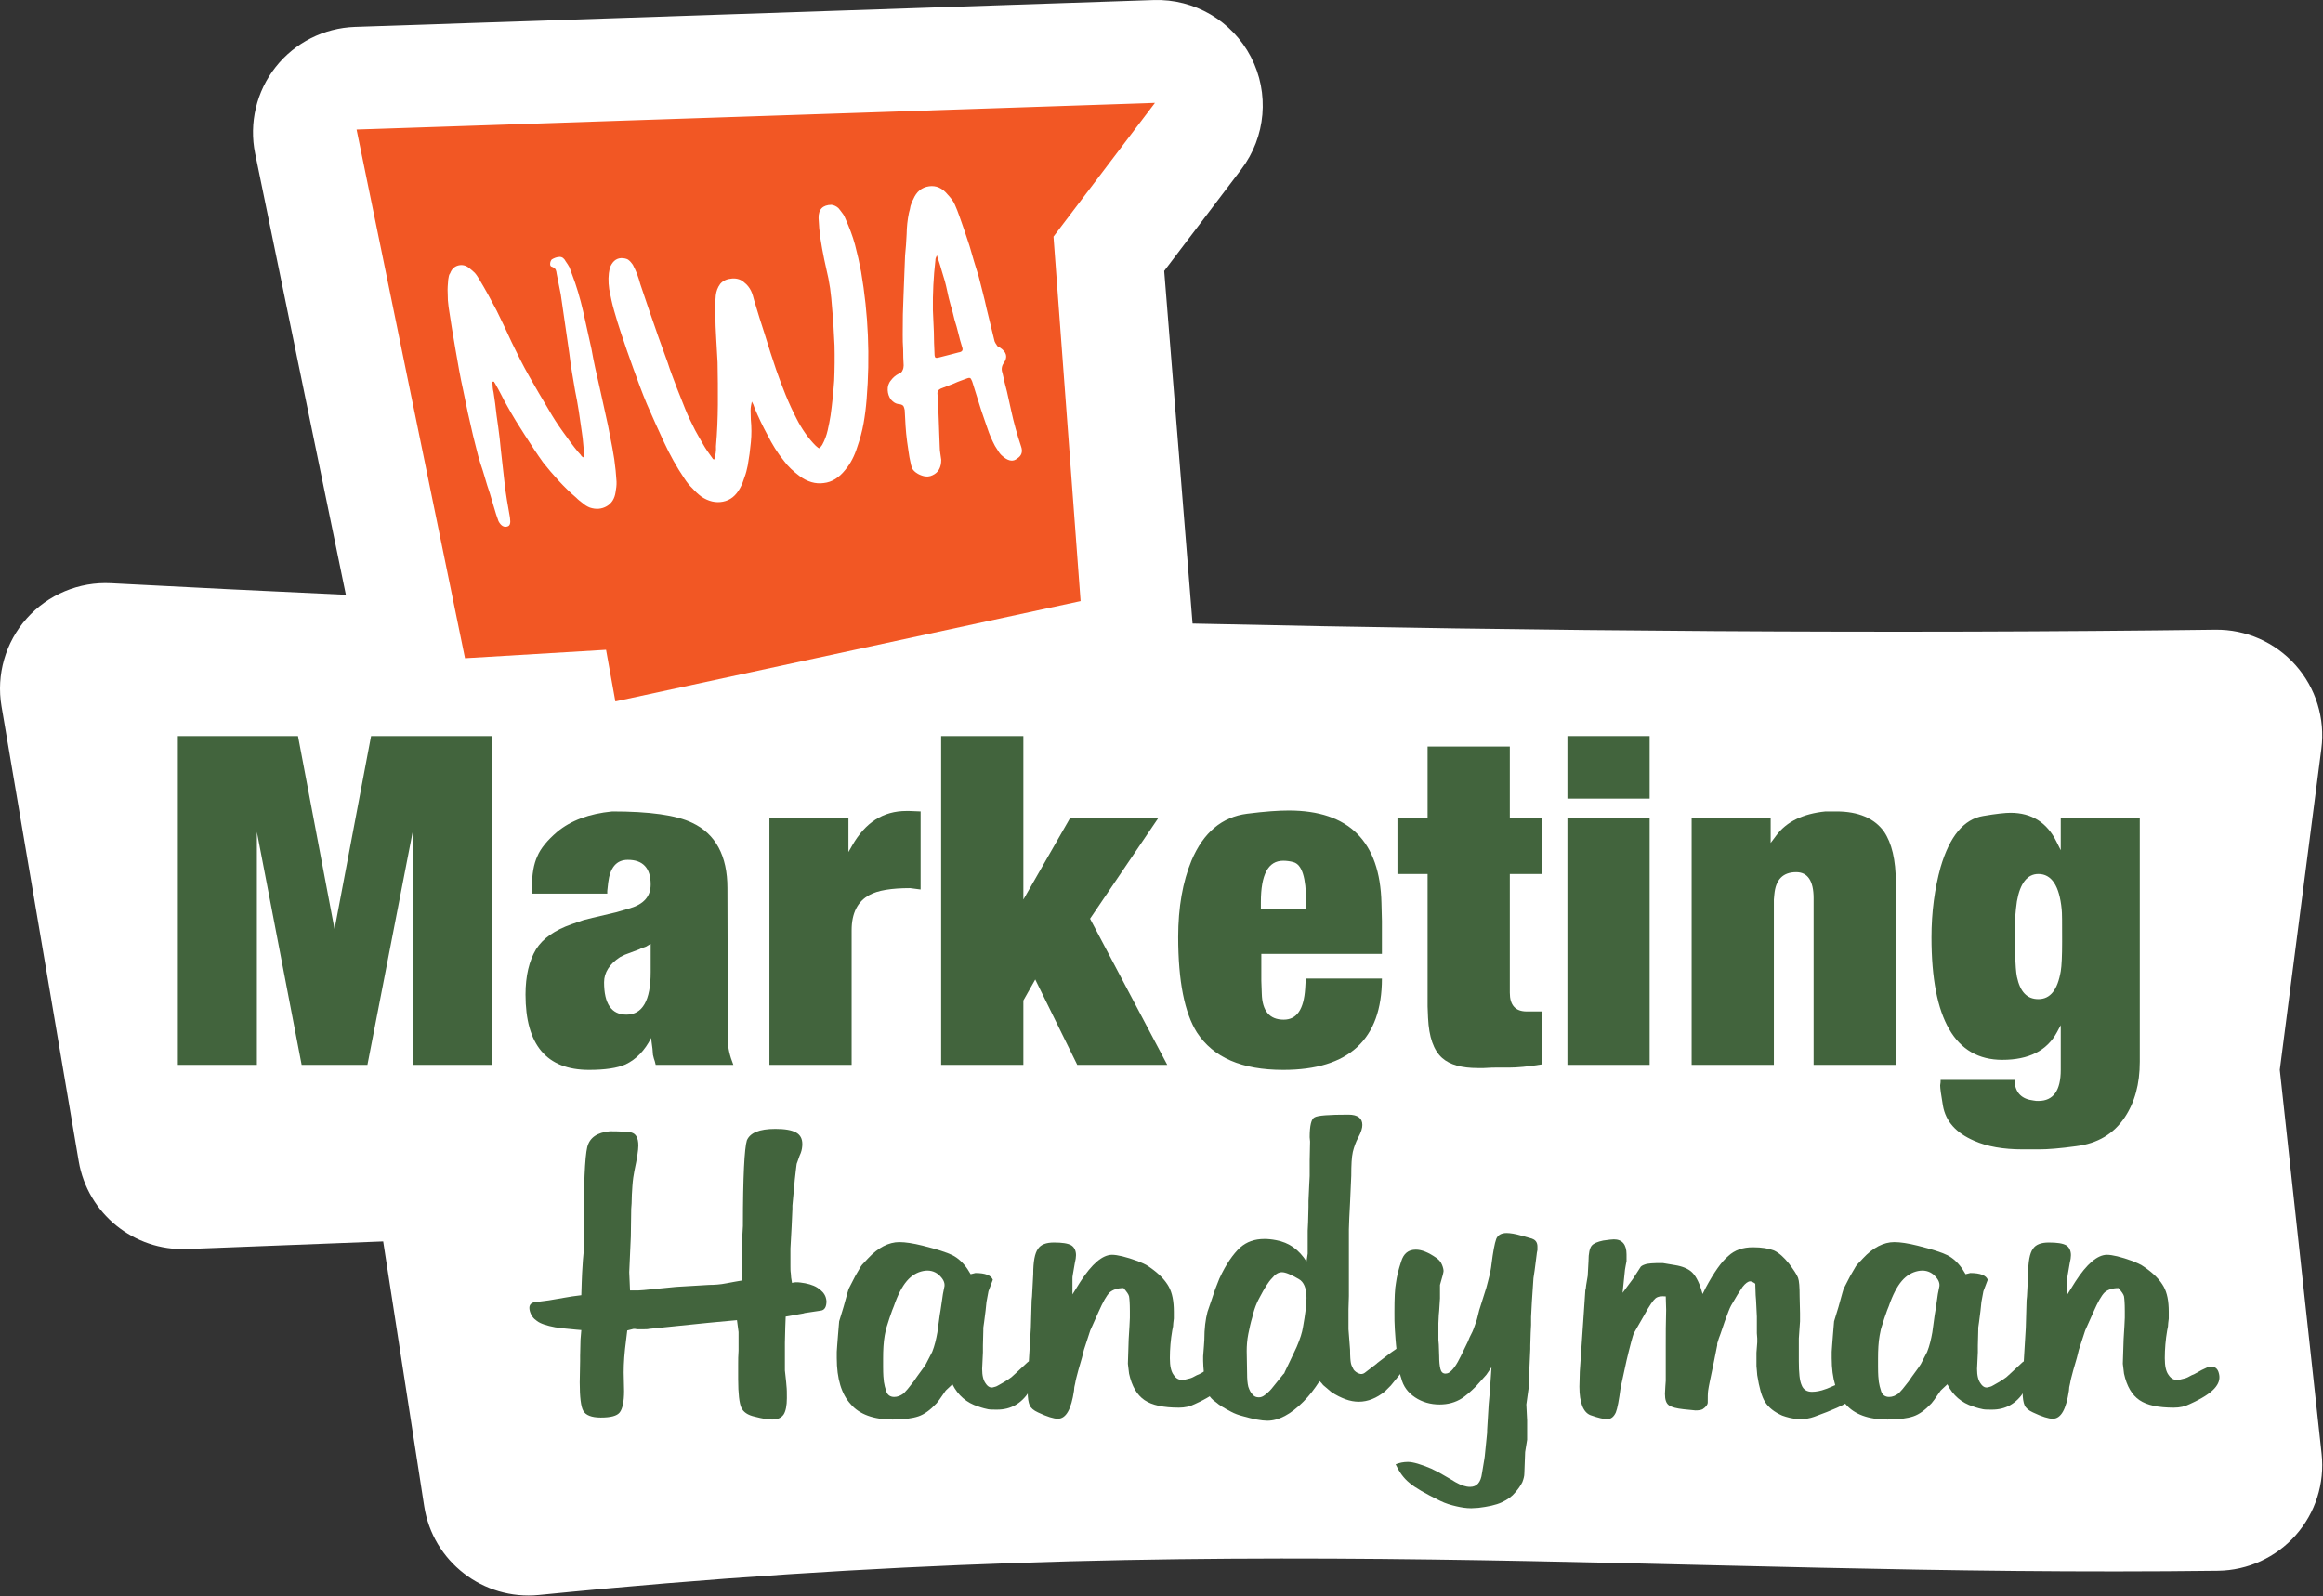 <svg xmlns="http://www.w3.org/2000/svg" xmlns:xlink="http://www.w3.org/1999/xlink" xmlns:serif="http://www.serif.com/" width="100%" height="100%" viewBox="0 0 614 422" xml:space="preserve" style="fill-rule:evenodd;clip-rule:evenodd;stroke-linejoin:round;stroke-miterlimit:2;"><rect x="0" y="0" width="614" height="422" fill="#333333" stroke="none"/> <g transform="matrix(1,0,0,1,-143.101,-237.366)"> <g transform="matrix(1,0,0,1,11.492,23.56)"> <g transform="matrix(1,0,0,1,-11.492,-23.56)"> <g> <path d="M234.518,394.613L210.541,277.979C208.886,269.927 210.866,261.555 215.952,255.098C221.039,248.64 228.715,244.755 236.931,244.479L448.031,237.382C458.788,237.02 468.794,242.879 473.743,252.437C478.692,261.996 477.701,273.548 471.196,282.124C471.196,282.124 450.814,308.997 450.814,308.997L458.309,402.219C551.255,404.287 643.489,404.947 728.64,403.847C736.726,403.743 744.459,407.152 749.836,413.191C755.213,419.23 757.706,427.305 756.668,435.325L745.681,520.207L756.735,621.716C757.586,629.534 755.099,637.347 749.885,643.234C744.671,649.121 737.215,652.534 729.351,652.633C583.581,654.469 468.793,640.721 285.56,659.032C270.811,660.506 257.484,650.19 255.216,635.542L244.379,565.571L192.498,567.585C178.492,568.129 166.256,558.195 163.911,544.376L143.495,424.084C142.077,415.73 144.532,407.185 150.168,400.858C155.804,394.532 164.01,391.109 172.472,391.556C192.863,392.633 213.573,393.654 234.518,394.613Z" style="fill:white;"></path> </g> </g> <g transform="matrix(1.4,0,0,1.4,-192.475,43.217)"> <g transform="matrix(0.489,0,0,0.489,107.695,80.507)"> <g transform="matrix(176.36,0,0,176.36,314.769,495.768)"> <path d="M0.04,-0L0.04,-0.72L0.303,-0.72L0.383,-0.297L0.463,-0.72L0.727,-0.72L0.727,-0L0.554,-0L0.554,-0.51L0.455,-0L0.311,-0L0.213,-0.51L0.213,-0L0.04,-0Z" style="fill:rgb(66,100,61);fill-rule:nonzero;"></path> </g> <g transform="matrix(176.36,0,0,176.36,453.579,495.768)"> <path d="M0.193,-0.375L0.028,-0.375L0.028,-0.388C0.028,-0.417 0.032,-0.44 0.04,-0.457C0.047,-0.474 0.062,-0.492 0.083,-0.51C0.113,-0.535 0.153,-0.55 0.204,-0.555C0.285,-0.555 0.344,-0.547 0.379,-0.53C0.43,-0.506 0.456,-0.458 0.456,-0.387L0.457,-0.053C0.457,-0.038 0.461,-0.02 0.469,-0L0.299,-0L0.297,-0.008L0.295,-0.014L0.293,-0.022L0.292,-0.035L0.29,-0.05L0.289,-0.059C0.275,-0.031 0.256,-0.012 0.233,-0.001C0.215,0.007 0.188,0.011 0.153,0.011C0.06,0.011 0.014,-0.044 0.014,-0.154C0.014,-0.195 0.022,-0.228 0.037,-0.253C0.052,-0.277 0.078,-0.295 0.115,-0.308L0.141,-0.317L0.161,-0.322L0.212,-0.334L0.243,-0.343C0.273,-0.352 0.288,-0.369 0.288,-0.395C0.288,-0.431 0.271,-0.449 0.238,-0.449C0.213,-0.449 0.199,-0.432 0.195,-0.399L0.193,-0.381L0.193,-0.375ZM0.288,-0.265L0.278,-0.259L0.267,-0.255L0.263,-0.253L0.231,-0.241L0.221,-0.236C0.198,-0.221 0.186,-0.202 0.186,-0.181C0.186,-0.134 0.202,-0.11 0.235,-0.11C0.27,-0.11 0.288,-0.141 0.288,-0.203L0.288,-0.265Z" style="fill:rgb(66,100,61);fill-rule:nonzero;"></path> </g> <g transform="matrix(176.36,0,0,176.36,543.866,495.768)"> <path d="M0.036,-0L0.036,-0.54L0.209,-0.54L0.209,-0.466L0.217,-0.48C0.246,-0.531 0.285,-0.556 0.336,-0.556L0.342,-0.556L0.367,-0.555L0.367,-0.384L0.344,-0.387C0.303,-0.387 0.273,-0.382 0.255,-0.372C0.229,-0.358 0.216,-0.332 0.216,-0.295L0.216,-0L0.036,-0Z" style="fill:rgb(66,100,61);fill-rule:nonzero;"></path> </g> <g transform="matrix(176.36,0,0,176.36,610.169,495.768)"> <path d="M0.036,-0L0.036,-0.72L0.216,-0.72L0.216,-0.362L0.318,-0.54L0.511,-0.54L0.362,-0.32L0.531,-0L0.334,-0L0.242,-0.187L0.216,-0.141L0.216,-0L0.036,-0Z" style="fill:rgb(66,100,61);fill-rule:nonzero;"></path> </g> <g transform="matrix(176.36,0,0,176.36,704.158,495.768)"> <path d="M0.468,-0.315L0.468,-0.243L0.204,-0.243L0.204,-0.184L0.205,-0.156C0.206,-0.118 0.222,-0.099 0.253,-0.099C0.282,-0.099 0.297,-0.122 0.3,-0.167L0.301,-0.184L0.301,-0.189L0.468,-0.189C0.468,-0.056 0.396,0.011 0.252,0.011C0.161,0.011 0.099,-0.016 0.063,-0.071C0.036,-0.114 0.022,-0.183 0.022,-0.28C0.022,-0.345 0.032,-0.401 0.051,-0.447C0.077,-0.509 0.118,-0.543 0.173,-0.55C0.212,-0.555 0.242,-0.557 0.264,-0.557C0.396,-0.557 0.464,-0.489 0.467,-0.354L0.468,-0.315ZM0.203,-0.341L0.302,-0.341L0.302,-0.357C0.302,-0.41 0.293,-0.439 0.274,-0.444C0.267,-0.446 0.259,-0.447 0.252,-0.447C0.219,-0.447 0.203,-0.417 0.203,-0.356L0.203,-0.341Z" style="fill:rgb(66,100,61);fill-rule:nonzero;"></path> </g> <g transform="matrix(176.36,0,0,176.36,794.1,495.768)"> <path d="M-0.008,-0.418L-0.008,-0.54L0.058,-0.54L0.058,-0.697L0.238,-0.697L0.238,-0.54L0.308,-0.54L0.308,-0.418L0.238,-0.418L0.238,-0.158C0.238,-0.131 0.25,-0.117 0.275,-0.117L0.308,-0.117L0.308,-0.001C0.277,0.004 0.253,0.006 0.236,0.006L0.207,0.006C0.204,0.006 0.196,0.006 0.181,0.007C0.176,0.007 0.172,0.007 0.168,0.007C0.133,0.007 0.107,-0 0.09,-0.015C0.071,-0.032 0.061,-0.061 0.059,-0.103L0.058,-0.128L0.058,-0.418L-0.008,-0.418Z" style="fill:rgb(66,100,61);fill-rule:nonzero;"></path> </g> <g transform="matrix(176.36,0,0,176.36,851.964,495.768)"> <path d="M0.036,-0L0.036,-0.54L0.216,-0.54L0.216,-0L0.036,-0ZM0.036,-0.583L0.036,-0.72L0.216,-0.72L0.216,-0.583L0.036,-0.583Z" style="fill:rgb(66,100,61);fill-rule:nonzero;"></path> </g> <g transform="matrix(176.36,0,0,176.36,899.926,495.768)"> <path d="M0.036,-0L0.036,-0.54L0.209,-0.54L0.209,-0.486L0.221,-0.502C0.244,-0.533 0.28,-0.55 0.329,-0.555L0.353,-0.555C0.401,-0.555 0.436,-0.54 0.457,-0.511C0.474,-0.486 0.483,-0.449 0.483,-0.399L0.483,-0L0.303,-0L0.303,-0.365C0.303,-0.403 0.29,-0.422 0.265,-0.422C0.236,-0.422 0.22,-0.406 0.217,-0.373L0.216,-0.362L0.216,-0L0.036,-0Z" style="fill:rgb(66,100,61);fill-rule:nonzero;"></path> </g> <g transform="matrix(176.36,0,0,176.36,994.991,495.768)"> <path d="M0.305,-0.47L0.305,-0.54L0.478,-0.54L0.478,-0.007C0.478,0.042 0.467,0.082 0.445,0.115C0.421,0.151 0.386,0.172 0.339,0.178C0.303,0.183 0.276,0.185 0.259,0.185L0.221,0.185C0.18,0.185 0.144,0.179 0.115,0.166C0.076,0.149 0.053,0.124 0.047,0.089C0.043,0.066 0.041,0.051 0.041,0.045C0.042,0.04 0.042,0.036 0.042,0.033L0.204,0.033L0.204,0.039C0.207,0.062 0.22,0.075 0.245,0.078C0.249,0.079 0.253,0.079 0.256,0.079C0.289,0.079 0.305,0.056 0.305,0.011L0.305,-0.087L0.297,-0.072C0.275,-0.031 0.235,-0.011 0.177,-0.011C0.074,-0.011 0.022,-0.1 0.022,-0.279C0.022,-0.335 0.029,-0.386 0.042,-0.433C0.062,-0.501 0.093,-0.538 0.135,-0.545C0.164,-0.55 0.184,-0.552 0.195,-0.552C0.241,-0.552 0.275,-0.531 0.296,-0.488L0.305,-0.47ZM0.204,-0.274L0.205,-0.241C0.206,-0.219 0.207,-0.203 0.209,-0.193C0.216,-0.16 0.231,-0.144 0.256,-0.144C0.282,-0.144 0.298,-0.164 0.305,-0.205C0.307,-0.217 0.308,-0.239 0.308,-0.27C0.308,-0.31 0.308,-0.334 0.307,-0.341C0.302,-0.392 0.285,-0.418 0.256,-0.418C0.232,-0.418 0.216,-0.398 0.209,-0.358C0.206,-0.337 0.204,-0.313 0.204,-0.287L0.204,-0.274Z" style="fill:rgb(66,100,61);fill-rule:nonzero;"></path> </g> </g> <g transform="matrix(0.424,0,0,0.424,201.269,179.184)"> <g transform="matrix(176.36,0,0,176.36,314.769,495.768)"> <path d="M0.087,-0.307L0.088,-0.339L0.089,-0.363L0.091,-0.395L0.093,-0.417L0.093,-0.473C0.093,-0.587 0.096,-0.656 0.102,-0.681C0.108,-0.705 0.127,-0.718 0.159,-0.721C0.183,-0.721 0.201,-0.72 0.213,-0.718C0.225,-0.715 0.231,-0.704 0.231,-0.685C0.231,-0.674 0.228,-0.653 0.221,-0.621C0.219,-0.611 0.217,-0.598 0.216,-0.583C0.215,-0.568 0.214,-0.553 0.214,-0.539L0.213,-0.525L0.212,-0.455L0.208,-0.365L0.21,-0.319L0.23,-0.319L0.245,-0.32L0.326,-0.328L0.41,-0.333C0.423,-0.333 0.438,-0.334 0.453,-0.337C0.468,-0.34 0.481,-0.342 0.492,-0.344L0.492,-0.425L0.493,-0.447L0.495,-0.482C0.495,-0.607 0.499,-0.679 0.505,-0.698C0.513,-0.717 0.536,-0.727 0.577,-0.727C0.601,-0.727 0.618,-0.724 0.629,-0.718C0.64,-0.712 0.645,-0.702 0.645,-0.689C0.645,-0.682 0.644,-0.674 0.641,-0.666L0.638,-0.659L0.632,-0.642C0.631,-0.641 0.63,-0.635 0.629,-0.625C0.628,-0.614 0.626,-0.602 0.625,-0.587L0.62,-0.533L0.62,-0.525L0.618,-0.48L0.615,-0.425L0.615,-0.381C0.615,-0.374 0.615,-0.367 0.616,-0.362C0.616,-0.356 0.617,-0.348 0.619,-0.338C0.625,-0.34 0.632,-0.34 0.64,-0.339C0.657,-0.337 0.672,-0.333 0.683,-0.326C0.694,-0.319 0.701,-0.311 0.704,-0.302C0.705,-0.298 0.706,-0.295 0.706,-0.292C0.706,-0.277 0.701,-0.269 0.691,-0.268L0.651,-0.262L0.648,-0.261L0.603,-0.253L0.602,-0.227L0.601,-0.187L0.601,-0.117C0.604,-0.092 0.605,-0.079 0.605,-0.078C0.606,-0.07 0.606,-0.06 0.606,-0.047C0.606,-0.028 0.603,-0.014 0.598,-0.006C0.592,0.003 0.582,0.007 0.569,0.007C0.559,0.007 0.545,0.005 0.526,0C0.507,-0.004 0.496,-0.012 0.491,-0.023C0.486,-0.034 0.483,-0.058 0.483,-0.095L0.483,-0.131C0.483,-0.143 0.483,-0.155 0.484,-0.167L0.484,-0.214C0.482,-0.228 0.481,-0.238 0.48,-0.244L0.426,-0.239L0.405,-0.237L0.268,-0.223L0.258,-0.222C0.255,-0.221 0.249,-0.221 0.24,-0.221L0.228,-0.221C0.224,-0.222 0.221,-0.222 0.219,-0.222L0.203,-0.218L0.2,-0.193C0.196,-0.163 0.194,-0.136 0.194,-0.112L0.195,-0.065C0.195,-0.038 0.191,-0.02 0.184,-0.011C0.177,-0.002 0.161,0.002 0.136,0.002C0.113,0.002 0.098,-0.004 0.092,-0.015C0.086,-0.025 0.083,-0.05 0.083,-0.087L0.084,-0.141L0.084,-0.154L0.085,-0.195L0.087,-0.219L0.075,-0.22L0.044,-0.223L0.021,-0.226C-0,-0.23 -0.016,-0.235 -0.025,-0.242C-0.034,-0.248 -0.04,-0.256 -0.043,-0.267C-0.046,-0.279 -0.043,-0.286 -0.033,-0.289L0.005,-0.294L0.046,-0.301L0.064,-0.304L0.087,-0.307Z" style="fill:rgb(66,100,61);fill-rule:nonzero;"></path> </g> <g transform="matrix(176.36,0,0,176.36,438.749,495.768)"> <path d="M0.367,-0.36L0.379,-0.363C0.404,-0.363 0.419,-0.357 0.423,-0.346L0.412,-0.317C0.411,-0.311 0.409,-0.302 0.407,-0.29C0.406,-0.278 0.404,-0.261 0.401,-0.239L0.399,-0.225L0.399,-0.219L0.398,-0.18L0.398,-0.163L0.396,-0.121C0.396,-0.104 0.399,-0.092 0.405,-0.084C0.411,-0.075 0.418,-0.072 0.426,-0.075C0.431,-0.076 0.435,-0.078 0.438,-0.08C0.447,-0.085 0.458,-0.091 0.47,-0.1L0.481,-0.11L0.51,-0.137C0.516,-0.143 0.522,-0.141 0.529,-0.132C0.533,-0.127 0.535,-0.12 0.535,-0.113C0.535,-0.101 0.528,-0.085 0.515,-0.064C0.495,-0.033 0.468,-0.018 0.434,-0.018C0.424,-0.018 0.416,-0.018 0.411,-0.019C0.406,-0.02 0.397,-0.022 0.386,-0.026C0.357,-0.035 0.335,-0.054 0.321,-0.082L0.306,-0.068L0.304,-0.066L0.288,-0.043L0.281,-0.034C0.265,-0.017 0.25,-0.006 0.235,-0.001C0.22,0.004 0.199,0.007 0.17,0.007C0.122,0.007 0.086,-0.006 0.064,-0.032C0.041,-0.057 0.029,-0.096 0.029,-0.148L0.029,-0.164L0.03,-0.179L0.032,-0.205L0.035,-0.241L0.046,-0.277L0.056,-0.313L0.059,-0.323L0.076,-0.356L0.09,-0.38L0.093,-0.384L0.108,-0.4C0.133,-0.427 0.16,-0.441 0.187,-0.441C0.202,-0.441 0.222,-0.438 0.246,-0.432C0.282,-0.423 0.307,-0.415 0.321,-0.408C0.335,-0.401 0.348,-0.389 0.359,-0.373L0.367,-0.36ZM0.154,-0.064C0.157,-0.055 0.164,-0.05 0.174,-0.05C0.182,-0.05 0.19,-0.053 0.198,-0.059L0.208,-0.07L0.223,-0.089L0.232,-0.102L0.248,-0.124L0.254,-0.133L0.27,-0.164C0.276,-0.179 0.28,-0.196 0.283,-0.213L0.289,-0.257L0.291,-0.269L0.295,-0.296L0.297,-0.31L0.301,-0.33C0.302,-0.34 0.297,-0.349 0.286,-0.359C0.275,-0.368 0.262,-0.371 0.247,-0.368C0.232,-0.365 0.218,-0.357 0.206,-0.343C0.194,-0.329 0.183,-0.308 0.173,-0.279L0.169,-0.269L0.162,-0.249L0.155,-0.227L0.153,-0.22C0.152,-0.215 0.151,-0.21 0.15,-0.205C0.147,-0.188 0.146,-0.169 0.146,-0.147L0.146,-0.126C0.146,-0.107 0.147,-0.095 0.148,-0.088C0.149,-0.081 0.151,-0.073 0.154,-0.064Z" style="fill:rgb(66,100,61);fill-rule:nonzero;"></path> </g> <g transform="matrix(176.36,0,0,176.36,518.64,495.768)"> <path d="M0.171,-0.309L0.191,-0.341C0.22,-0.386 0.247,-0.409 0.271,-0.409C0.284,-0.409 0.306,-0.404 0.336,-0.393C0.341,-0.391 0.345,-0.389 0.35,-0.387C0.355,-0.385 0.36,-0.382 0.367,-0.377C0.39,-0.361 0.405,-0.345 0.414,-0.329C0.423,-0.313 0.427,-0.292 0.427,-0.265L0.427,-0.248C0.426,-0.239 0.425,-0.233 0.425,-0.228L0.423,-0.218C0.419,-0.195 0.417,-0.171 0.417,-0.148C0.417,-0.128 0.42,-0.114 0.427,-0.105C0.433,-0.096 0.441,-0.092 0.452,-0.093C0.457,-0.094 0.463,-0.096 0.468,-0.097C0.472,-0.098 0.478,-0.101 0.485,-0.105L0.492,-0.108L0.51,-0.118L0.527,-0.126C0.542,-0.129 0.551,-0.123 0.554,-0.108C0.557,-0.095 0.553,-0.083 0.542,-0.071C0.531,-0.059 0.511,-0.046 0.48,-0.032C0.468,-0.026 0.455,-0.023 0.44,-0.023C0.401,-0.023 0.372,-0.029 0.353,-0.042C0.334,-0.055 0.321,-0.077 0.314,-0.109L0.311,-0.134L0.313,-0.196L0.315,-0.229L0.316,-0.25L0.316,-0.267C0.316,-0.286 0.315,-0.298 0.314,-0.304C0.313,-0.309 0.308,-0.316 0.3,-0.325C0.285,-0.325 0.273,-0.321 0.265,-0.314C0.257,-0.306 0.248,-0.29 0.237,-0.265L0.216,-0.218L0.2,-0.169L0.195,-0.149L0.186,-0.118C0.182,-0.103 0.179,-0.092 0.178,-0.085C0.176,-0.078 0.175,-0.071 0.175,-0.066C0.168,-0.019 0.155,0.005 0.134,0.005C0.124,0.005 0.107,-0 0.084,-0.011C0.073,-0.016 0.066,-0.022 0.063,-0.029C0.06,-0.036 0.058,-0.047 0.058,-0.063L0.058,-0.07L0.061,-0.094L0.061,-0.141L0.066,-0.224L0.068,-0.294L0.069,-0.304L0.072,-0.36C0.072,-0.392 0.076,-0.413 0.084,-0.424C0.091,-0.435 0.105,-0.44 0.124,-0.44C0.145,-0.44 0.159,-0.438 0.168,-0.433C0.176,-0.428 0.18,-0.419 0.18,-0.408C0.18,-0.403 0.179,-0.396 0.177,-0.388L0.172,-0.359C0.171,-0.355 0.171,-0.351 0.171,-0.347L0.171,-0.309Z" style="fill:rgb(66,100,61);fill-rule:nonzero;"></path> </g> <g transform="matrix(176.36,0,0,176.36,601.882,495.768)"> <path d="M0.29,-0.392L0.293,-0.412L0.293,-0.47L0.294,-0.491L0.295,-0.53L0.295,-0.545L0.297,-0.589L0.298,-0.608L0.298,-0.647L0.299,-0.695L0.298,-0.706C0.298,-0.735 0.302,-0.752 0.31,-0.756C0.318,-0.761 0.347,-0.763 0.396,-0.763C0.419,-0.763 0.431,-0.754 0.431,-0.737C0.431,-0.729 0.428,-0.719 0.421,-0.706C0.414,-0.693 0.41,-0.681 0.407,-0.669C0.404,-0.656 0.403,-0.636 0.403,-0.609L0.4,-0.541L0.398,-0.502L0.397,-0.473L0.397,-0.305L0.396,-0.272L0.396,-0.221L0.4,-0.169C0.4,-0.152 0.401,-0.141 0.402,-0.136C0.403,-0.13 0.406,-0.125 0.409,-0.119C0.412,-0.115 0.417,-0.111 0.423,-0.109C0.428,-0.107 0.433,-0.108 0.437,-0.111L0.467,-0.134L0.469,-0.136L0.503,-0.162L0.522,-0.175C0.529,-0.179 0.535,-0.177 0.541,-0.17C0.547,-0.163 0.55,-0.156 0.55,-0.151C0.55,-0.142 0.543,-0.129 0.529,-0.111L0.503,-0.079L0.488,-0.064C0.467,-0.047 0.445,-0.038 0.422,-0.038C0.411,-0.038 0.4,-0.04 0.389,-0.044C0.378,-0.048 0.365,-0.054 0.352,-0.063L0.332,-0.08L0.328,-0.085L0.323,-0.09C0.31,-0.07 0.297,-0.053 0.282,-0.038C0.25,-0.006 0.22,0.01 0.191,0.01C0.184,0.01 0.175,0.009 0.164,0.007C0.153,0.005 0.142,0.002 0.131,-0.001C0.119,-0.004 0.108,-0.008 0.099,-0.013C0.082,-0.022 0.07,-0.029 0.061,-0.037C0.052,-0.043 0.046,-0.05 0.043,-0.056L0.031,-0.11C0.03,-0.122 0.029,-0.132 0.029,-0.141L0.029,-0.153L0.031,-0.179L0.032,-0.194C0.032,-0.223 0.035,-0.246 0.04,-0.265C0.047,-0.286 0.054,-0.305 0.059,-0.321L0.07,-0.349C0.087,-0.386 0.105,-0.411 0.122,-0.427C0.139,-0.442 0.159,-0.449 0.184,-0.449C0.193,-0.449 0.203,-0.448 0.213,-0.446C0.246,-0.44 0.271,-0.422 0.29,-0.392ZM0.14,-0.109C0.14,-0.095 0.141,-0.084 0.143,-0.076C0.146,-0.067 0.149,-0.061 0.154,-0.056C0.158,-0.051 0.163,-0.049 0.17,-0.049C0.175,-0.049 0.18,-0.051 0.185,-0.055C0.193,-0.061 0.2,-0.068 0.206,-0.076L0.231,-0.107L0.234,-0.11L0.235,-0.113L0.248,-0.14L0.265,-0.176C0.274,-0.197 0.279,-0.213 0.281,-0.226C0.287,-0.259 0.29,-0.284 0.29,-0.3C0.29,-0.325 0.283,-0.341 0.27,-0.348C0.251,-0.359 0.237,-0.365 0.228,-0.365C0.219,-0.365 0.211,-0.36 0.203,-0.35C0.194,-0.341 0.184,-0.325 0.172,-0.302C0.169,-0.296 0.166,-0.291 0.165,-0.288C0.16,-0.277 0.156,-0.264 0.153,-0.251C0.149,-0.238 0.146,-0.224 0.143,-0.209C0.14,-0.194 0.139,-0.179 0.139,-0.166L0.14,-0.109Z" style="fill:rgb(66,100,61);fill-rule:nonzero;"></path> </g> <g transform="matrix(176.36,0,0,176.36,681.949,495.768)"> <path d="M0.061,0.12C0.071,0.116 0.081,0.114 0.092,0.114C0.105,0.114 0.125,0.12 0.151,0.131L0.171,0.141L0.197,0.156L0.212,0.165C0.226,0.173 0.238,0.177 0.249,0.177C0.266,0.177 0.276,0.166 0.279,0.143L0.285,0.107L0.286,0.1L0.292,0.04L0.292,0.034L0.296,-0.032L0.299,-0.065L0.303,-0.125L0.29,-0.106C0.282,-0.097 0.273,-0.087 0.264,-0.077C0.25,-0.063 0.238,-0.053 0.229,-0.047C0.212,-0.036 0.193,-0.031 0.172,-0.031C0.149,-0.031 0.128,-0.037 0.11,-0.049C0.092,-0.061 0.08,-0.077 0.075,-0.098C0.073,-0.103 0.071,-0.112 0.07,-0.123L0.064,-0.163C0.061,-0.188 0.06,-0.207 0.059,-0.221C0.058,-0.234 0.058,-0.249 0.058,-0.264C0.058,-0.299 0.059,-0.324 0.062,-0.339C0.064,-0.354 0.068,-0.371 0.075,-0.392C0.081,-0.412 0.093,-0.422 0.112,-0.422C0.127,-0.422 0.144,-0.415 0.164,-0.401C0.171,-0.396 0.175,-0.391 0.178,-0.384C0.181,-0.377 0.182,-0.371 0.182,-0.368C0.182,-0.365 0.179,-0.353 0.173,-0.333L0.173,-0.299L0.171,-0.268L0.17,-0.257L0.169,-0.236L0.169,-0.194L0.17,-0.182L0.171,-0.153C0.171,-0.14 0.172,-0.129 0.174,-0.121C0.176,-0.113 0.18,-0.109 0.187,-0.109C0.19,-0.109 0.193,-0.11 0.195,-0.111C0.205,-0.117 0.215,-0.131 0.226,-0.154L0.243,-0.189L0.248,-0.201C0.253,-0.21 0.257,-0.219 0.26,-0.228C0.263,-0.237 0.266,-0.244 0.267,-0.249L0.272,-0.269L0.29,-0.326C0.293,-0.338 0.296,-0.348 0.298,-0.357C0.3,-0.366 0.302,-0.375 0.303,-0.385C0.307,-0.417 0.311,-0.438 0.315,-0.449C0.319,-0.459 0.328,-0.464 0.341,-0.464C0.35,-0.464 0.363,-0.462 0.38,-0.457C0.397,-0.452 0.406,-0.45 0.407,-0.449C0.415,-0.446 0.419,-0.439 0.419,-0.43L0.419,-0.421C0.418,-0.416 0.417,-0.412 0.417,-0.409L0.412,-0.37L0.409,-0.35L0.405,-0.29L0.403,-0.252L0.403,-0.232L0.402,-0.212L0.401,-0.18L0.401,-0.171L0.399,-0.127L0.397,-0.074L0.391,-0.031L0.393,0.009L0.393,0.058L0.388,0.089L0.386,0.143C0.386,0.15 0.384,0.157 0.381,0.165C0.377,0.173 0.371,0.182 0.363,0.191C0.355,0.201 0.344,0.209 0.329,0.216C0.314,0.223 0.294,0.227 0.27,0.23L0.252,0.231C0.239,0.231 0.227,0.229 0.214,0.226C0.201,0.223 0.187,0.219 0.173,0.212C0.136,0.194 0.11,0.179 0.096,0.167C0.081,0.155 0.07,0.139 0.061,0.12Z" style="fill:rgb(66,100,61);fill-rule:nonzero;"></path> </g> <g transform="matrix(176.36,0,0,176.36,764.309,495.768)"> <path d="M0.167,-0.313L0.193,-0.348L0.213,-0.379C0.216,-0.382 0.221,-0.384 0.228,-0.386C0.235,-0.387 0.243,-0.388 0.252,-0.388L0.269,-0.388C0.27,-0.388 0.28,-0.386 0.299,-0.383C0.318,-0.38 0.332,-0.374 0.341,-0.366C0.35,-0.358 0.359,-0.343 0.366,-0.32L0.369,-0.31L0.377,-0.326C0.398,-0.365 0.417,-0.392 0.434,-0.406C0.45,-0.421 0.471,-0.428 0.496,-0.428C0.519,-0.428 0.536,-0.425 0.549,-0.42C0.562,-0.414 0.574,-0.403 0.587,-0.387C0.599,-0.371 0.607,-0.359 0.61,-0.351C0.613,-0.343 0.614,-0.327 0.614,-0.304L0.615,-0.262L0.615,-0.241L0.612,-0.198L0.612,-0.141C0.612,-0.111 0.614,-0.091 0.619,-0.08C0.623,-0.069 0.632,-0.063 0.645,-0.063C0.655,-0.063 0.667,-0.065 0.68,-0.07L0.683,-0.071L0.723,-0.088L0.737,-0.093C0.741,-0.094 0.745,-0.094 0.748,-0.091C0.751,-0.088 0.754,-0.084 0.755,-0.078C0.758,-0.063 0.753,-0.05 0.74,-0.04C0.727,-0.03 0.698,-0.017 0.651,-0C0.64,0.004 0.628,0.006 0.616,0.006C0.605,0.006 0.592,0.004 0.579,-0L0.57,-0.003C0.55,-0.012 0.536,-0.023 0.527,-0.037C0.518,-0.051 0.512,-0.074 0.507,-0.105C0.506,-0.114 0.506,-0.121 0.505,-0.128C0.505,-0.135 0.505,-0.141 0.505,-0.146L0.505,-0.162L0.507,-0.188L0.507,-0.198L0.506,-0.211L0.506,-0.253L0.504,-0.294L0.503,-0.307L0.502,-0.336C0.497,-0.34 0.492,-0.342 0.489,-0.342C0.484,-0.342 0.477,-0.337 0.47,-0.328C0.463,-0.318 0.453,-0.302 0.441,-0.281C0.437,-0.274 0.432,-0.26 0.425,-0.241C0.416,-0.214 0.411,-0.2 0.41,-0.198L0.406,-0.185L0.406,-0.181L0.397,-0.136L0.387,-0.088C0.385,-0.079 0.384,-0.072 0.383,-0.066C0.382,-0.059 0.382,-0.049 0.382,-0.036C0.382,-0.031 0.378,-0.025 0.369,-0.019C0.365,-0.017 0.359,-0.016 0.351,-0.016C0.349,-0.016 0.339,-0.017 0.321,-0.019C0.303,-0.021 0.291,-0.024 0.284,-0.029C0.277,-0.034 0.274,-0.043 0.274,-0.058L0.275,-0.077L0.276,-0.091L0.276,-0.178C0.276,-0.208 0.276,-0.239 0.277,-0.27L0.276,-0.304C0.265,-0.305 0.256,-0.304 0.25,-0.299C0.244,-0.294 0.235,-0.281 0.223,-0.259L0.196,-0.212C0.194,-0.208 0.192,-0.201 0.189,-0.19C0.184,-0.171 0.18,-0.155 0.177,-0.142L0.162,-0.073C0.158,-0.042 0.154,-0.021 0.15,-0.011C0.145,0 0.138,0.006 0.128,0.006C0.119,0.006 0.106,0.003 0.086,-0.004C0.068,-0.011 0.058,-0.035 0.058,-0.076L0.059,-0.114L0.071,-0.29L0.073,-0.32L0.074,-0.323L0.075,-0.332L0.079,-0.356L0.081,-0.393C0.081,-0.413 0.084,-0.426 0.089,-0.432C0.094,-0.438 0.104,-0.442 0.118,-0.445C0.132,-0.447 0.141,-0.448 0.145,-0.448C0.166,-0.448 0.177,-0.435 0.177,-0.41L0.177,-0.393C0.175,-0.384 0.174,-0.376 0.173,-0.371L0.167,-0.313Z" style="fill:rgb(66,100,61);fill-rule:nonzero;"></path> </g> <g transform="matrix(176.36,0,0,176.36,881.765,495.768)"> <path d="M0.367,-0.36L0.379,-0.363C0.404,-0.363 0.419,-0.357 0.423,-0.346L0.412,-0.317C0.411,-0.311 0.409,-0.302 0.407,-0.29C0.406,-0.278 0.404,-0.261 0.401,-0.239L0.399,-0.225L0.399,-0.219L0.398,-0.18L0.398,-0.163L0.396,-0.121C0.396,-0.104 0.399,-0.092 0.405,-0.084C0.411,-0.075 0.418,-0.072 0.426,-0.075C0.431,-0.076 0.435,-0.078 0.438,-0.08C0.447,-0.085 0.458,-0.091 0.47,-0.1L0.481,-0.11L0.51,-0.137C0.516,-0.143 0.522,-0.141 0.529,-0.132C0.533,-0.127 0.535,-0.12 0.535,-0.113C0.535,-0.101 0.528,-0.085 0.515,-0.064C0.495,-0.033 0.468,-0.018 0.434,-0.018C0.424,-0.018 0.416,-0.018 0.411,-0.019C0.406,-0.02 0.397,-0.022 0.386,-0.026C0.357,-0.035 0.335,-0.054 0.321,-0.082L0.306,-0.068L0.304,-0.066L0.288,-0.043L0.281,-0.034C0.265,-0.017 0.25,-0.006 0.235,-0.001C0.22,0.004 0.199,0.007 0.17,0.007C0.122,0.007 0.086,-0.006 0.064,-0.032C0.041,-0.057 0.029,-0.096 0.029,-0.148L0.029,-0.164L0.03,-0.179L0.032,-0.205L0.035,-0.241L0.046,-0.277L0.056,-0.313L0.059,-0.323L0.076,-0.356L0.09,-0.38L0.093,-0.384L0.108,-0.4C0.133,-0.427 0.16,-0.441 0.187,-0.441C0.202,-0.441 0.222,-0.438 0.246,-0.432C0.282,-0.423 0.307,-0.415 0.321,-0.408C0.335,-0.401 0.348,-0.389 0.359,-0.373L0.367,-0.36ZM0.154,-0.064C0.157,-0.055 0.164,-0.05 0.174,-0.05C0.182,-0.05 0.19,-0.053 0.198,-0.059L0.208,-0.07L0.223,-0.089L0.232,-0.102L0.248,-0.124L0.254,-0.133L0.27,-0.164C0.276,-0.179 0.28,-0.196 0.283,-0.213L0.289,-0.257L0.291,-0.269L0.295,-0.296L0.297,-0.31L0.301,-0.33C0.302,-0.34 0.297,-0.349 0.286,-0.359C0.275,-0.368 0.262,-0.371 0.247,-0.368C0.232,-0.365 0.218,-0.357 0.206,-0.343C0.194,-0.329 0.183,-0.308 0.173,-0.279L0.169,-0.269L0.162,-0.249L0.155,-0.227L0.153,-0.22C0.152,-0.215 0.151,-0.21 0.15,-0.205C0.147,-0.188 0.146,-0.169 0.146,-0.147L0.146,-0.126C0.146,-0.107 0.147,-0.095 0.148,-0.088C0.149,-0.081 0.151,-0.073 0.154,-0.064Z" style="fill:rgb(66,100,61);fill-rule:nonzero;"></path> </g> <g transform="matrix(176.36,0,0,176.36,961.656,495.768)"> <path d="M0.171,-0.309L0.191,-0.341C0.22,-0.386 0.247,-0.409 0.271,-0.409C0.284,-0.409 0.306,-0.404 0.336,-0.393C0.341,-0.391 0.345,-0.389 0.35,-0.387C0.355,-0.385 0.36,-0.382 0.367,-0.377C0.39,-0.361 0.405,-0.345 0.414,-0.329C0.423,-0.313 0.427,-0.292 0.427,-0.265L0.427,-0.248C0.426,-0.239 0.425,-0.233 0.425,-0.228L0.423,-0.218C0.419,-0.195 0.417,-0.171 0.417,-0.148C0.417,-0.128 0.42,-0.114 0.427,-0.105C0.433,-0.096 0.441,-0.092 0.452,-0.093C0.457,-0.094 0.463,-0.096 0.468,-0.097C0.472,-0.098 0.478,-0.101 0.485,-0.105L0.492,-0.108L0.51,-0.118L0.527,-0.126C0.542,-0.129 0.551,-0.123 0.554,-0.108C0.557,-0.095 0.553,-0.083 0.542,-0.071C0.531,-0.059 0.511,-0.046 0.48,-0.032C0.468,-0.026 0.455,-0.023 0.44,-0.023C0.401,-0.023 0.372,-0.029 0.353,-0.042C0.334,-0.055 0.321,-0.077 0.314,-0.109L0.311,-0.134L0.313,-0.196L0.315,-0.229L0.316,-0.25L0.316,-0.267C0.316,-0.286 0.315,-0.298 0.314,-0.304C0.313,-0.309 0.308,-0.316 0.3,-0.325C0.285,-0.325 0.273,-0.321 0.265,-0.314C0.257,-0.306 0.248,-0.29 0.237,-0.265L0.216,-0.218L0.2,-0.169L0.195,-0.149L0.186,-0.118C0.182,-0.103 0.179,-0.092 0.178,-0.085C0.176,-0.078 0.175,-0.071 0.175,-0.066C0.168,-0.019 0.155,0.005 0.134,0.005C0.124,0.005 0.107,-0 0.084,-0.011C0.073,-0.016 0.066,-0.022 0.063,-0.029C0.06,-0.036 0.058,-0.047 0.058,-0.063L0.058,-0.07L0.061,-0.094L0.061,-0.141L0.066,-0.224L0.068,-0.294L0.069,-0.304L0.072,-0.36C0.072,-0.392 0.076,-0.413 0.084,-0.424C0.091,-0.435 0.105,-0.44 0.124,-0.44C0.145,-0.44 0.159,-0.438 0.168,-0.433C0.176,-0.428 0.18,-0.419 0.18,-0.408C0.18,-0.403 0.179,-0.396 0.177,-0.388L0.172,-0.359C0.171,-0.355 0.171,-0.351 0.171,-0.347L0.171,-0.309Z" style="fill:rgb(66,100,61);fill-rule:nonzero;"></path> </g> </g> <g transform="matrix(1,0,0,1,185.07,-401.804)"> <g transform="matrix(0.868,-0.069,0.079,0.997,-432.403,143.387)"> <path d="M588.54,446.682L761.565,453.603L737.341,477.258L736.957,546.268L634.68,558.187L633.554,548.329L602.921,547.806L588.54,446.682Z" style="fill:rgb(242,87,36);"></path> </g> <g transform="matrix(0.737,-0.107,0.107,0.737,-125.605,324.809)"> <g transform="matrix(90.791,0,0,90.791,288.137,450)"> <path d="M0.129,-0.428C0.128,-0.417 0.127,-0.407 0.128,-0.398C0.128,-0.388 0.128,-0.378 0.128,-0.367C0.127,-0.344 0.127,-0.322 0.127,-0.3C0.127,-0.278 0.126,-0.256 0.125,-0.235C0.124,-0.204 0.123,-0.172 0.122,-0.141C0.121,-0.111 0.122,-0.08 0.123,-0.049L0.123,-0.044C0.123,-0.03 0.12,-0.023 0.113,-0.022C0.103,-0.02 0.095,-0.026 0.09,-0.04C0.087,-0.053 0.085,-0.067 0.083,-0.081C0.081,-0.095 0.079,-0.109 0.077,-0.122C0.074,-0.137 0.072,-0.151 0.07,-0.165C0.068,-0.179 0.066,-0.193 0.063,-0.208C0.061,-0.221 0.059,-0.235 0.058,-0.248C0.057,-0.261 0.055,-0.274 0.054,-0.287C0.05,-0.332 0.047,-0.374 0.045,-0.415C0.042,-0.454 0.041,-0.494 0.04,-0.533C0.039,-0.572 0.038,-0.612 0.038,-0.652C0.038,-0.665 0.039,-0.677 0.041,-0.69C0.042,-0.703 0.045,-0.715 0.048,-0.728C0.049,-0.731 0.05,-0.734 0.051,-0.737C0.052,-0.74 0.053,-0.742 0.056,-0.745C0.062,-0.756 0.071,-0.762 0.082,-0.763C0.093,-0.764 0.103,-0.76 0.111,-0.751C0.116,-0.746 0.12,-0.741 0.124,-0.736C0.128,-0.73 0.131,-0.723 0.134,-0.716C0.147,-0.685 0.158,-0.655 0.169,-0.624C0.179,-0.593 0.189,-0.561 0.198,-0.53C0.209,-0.495 0.22,-0.461 0.233,-0.428C0.246,-0.395 0.259,-0.362 0.273,-0.329C0.282,-0.306 0.292,-0.284 0.303,-0.263C0.314,-0.242 0.325,-0.22 0.338,-0.199C0.34,-0.196 0.342,-0.193 0.344,-0.19C0.345,-0.186 0.348,-0.183 0.353,-0.181C0.354,-0.194 0.354,-0.206 0.355,-0.218C0.356,-0.23 0.356,-0.242 0.356,-0.253L0.356,-0.312C0.356,-0.331 0.355,-0.351 0.354,-0.37C0.353,-0.405 0.352,-0.441 0.353,-0.476C0.353,-0.511 0.353,-0.546 0.353,-0.581C0.353,-0.602 0.353,-0.622 0.353,-0.642C0.352,-0.661 0.351,-0.681 0.35,-0.7C0.35,-0.705 0.35,-0.709 0.349,-0.712C0.348,-0.715 0.346,-0.718 0.341,-0.721C0.336,-0.723 0.335,-0.726 0.336,-0.731C0.337,-0.736 0.339,-0.739 0.342,-0.742C0.349,-0.745 0.357,-0.747 0.365,-0.746C0.372,-0.745 0.377,-0.74 0.38,-0.731C0.383,-0.725 0.386,-0.719 0.388,-0.713C0.389,-0.706 0.391,-0.7 0.392,-0.694C0.4,-0.659 0.405,-0.623 0.408,-0.587C0.411,-0.551 0.413,-0.515 0.416,-0.479C0.417,-0.442 0.42,-0.406 0.423,-0.37C0.426,-0.334 0.428,-0.297 0.431,-0.26C0.432,-0.239 0.433,-0.218 0.434,-0.197C0.435,-0.175 0.435,-0.154 0.434,-0.133C0.433,-0.122 0.433,-0.112 0.432,-0.102C0.431,-0.092 0.428,-0.082 0.425,-0.073C0.42,-0.056 0.41,-0.044 0.395,-0.038C0.38,-0.032 0.364,-0.033 0.348,-0.041C0.341,-0.045 0.335,-0.05 0.33,-0.056C0.325,-0.061 0.319,-0.067 0.314,-0.074C0.299,-0.091 0.286,-0.108 0.273,-0.127C0.26,-0.146 0.248,-0.165 0.237,-0.184C0.223,-0.211 0.21,-0.239 0.197,-0.268C0.184,-0.296 0.172,-0.324 0.161,-0.353C0.156,-0.365 0.152,-0.377 0.148,-0.389C0.144,-0.4 0.14,-0.412 0.135,-0.424C0.134,-0.425 0.134,-0.426 0.134,-0.427C0.133,-0.428 0.132,-0.428 0.129,-0.428Z" style="fill:white;fill-rule:nonzero;"></path> </g> <g transform="matrix(90.791,0,0,90.791,329.084,450)"> <path d="M0.387,-0.269C0.384,-0.261 0.381,-0.253 0.38,-0.245C0.379,-0.236 0.378,-0.228 0.377,-0.22C0.376,-0.198 0.373,-0.177 0.368,-0.157C0.363,-0.136 0.357,-0.115 0.35,-0.094C0.346,-0.083 0.342,-0.073 0.337,-0.064C0.332,-0.054 0.327,-0.044 0.32,-0.035C0.305,-0.015 0.288,-0.005 0.267,-0.004C0.246,-0.003 0.227,-0.011 0.21,-0.026C0.201,-0.035 0.194,-0.044 0.188,-0.053C0.181,-0.062 0.175,-0.072 0.17,-0.083C0.153,-0.118 0.139,-0.155 0.128,-0.192C0.117,-0.229 0.106,-0.267 0.096,-0.304C0.087,-0.339 0.08,-0.373 0.073,-0.407C0.066,-0.442 0.059,-0.476 0.053,-0.511C0.049,-0.532 0.046,-0.554 0.043,-0.575C0.04,-0.596 0.039,-0.616 0.038,-0.637C0.038,-0.658 0.041,-0.677 0.048,-0.695C0.057,-0.711 0.068,-0.719 0.083,-0.718C0.09,-0.717 0.097,-0.715 0.102,-0.711C0.107,-0.706 0.11,-0.701 0.113,-0.695C0.116,-0.686 0.119,-0.677 0.121,-0.668C0.123,-0.658 0.125,-0.648 0.126,-0.638C0.131,-0.613 0.135,-0.587 0.14,-0.562C0.145,-0.536 0.15,-0.51 0.155,-0.484C0.16,-0.46 0.165,-0.436 0.17,-0.411C0.174,-0.386 0.18,-0.362 0.185,-0.338C0.19,-0.317 0.195,-0.296 0.2,-0.275C0.205,-0.254 0.212,-0.233 0.219,-0.212C0.224,-0.198 0.23,-0.184 0.235,-0.171C0.24,-0.158 0.247,-0.144 0.254,-0.131C0.255,-0.13 0.255,-0.128 0.256,-0.127C0.256,-0.126 0.257,-0.125 0.26,-0.124C0.265,-0.135 0.269,-0.147 0.27,-0.16C0.279,-0.198 0.286,-0.236 0.292,-0.275C0.298,-0.314 0.303,-0.352 0.308,-0.391C0.31,-0.414 0.312,-0.436 0.314,-0.459C0.316,-0.481 0.318,-0.503 0.321,-0.524C0.322,-0.533 0.324,-0.542 0.325,-0.551C0.326,-0.56 0.328,-0.568 0.33,-0.577C0.333,-0.588 0.338,-0.598 0.347,-0.607C0.356,-0.615 0.368,-0.618 0.382,-0.617C0.396,-0.616 0.407,-0.61 0.414,-0.601C0.421,-0.594 0.426,-0.585 0.429,-0.576C0.432,-0.567 0.433,-0.557 0.434,-0.548C0.439,-0.515 0.444,-0.481 0.45,-0.448C0.455,-0.414 0.461,-0.38 0.467,-0.347C0.472,-0.322 0.477,-0.298 0.483,-0.274C0.489,-0.25 0.496,-0.226 0.504,-0.203C0.509,-0.188 0.515,-0.174 0.522,-0.16C0.529,-0.146 0.537,-0.133 0.546,-0.121C0.55,-0.116 0.553,-0.113 0.555,-0.113C0.556,-0.113 0.559,-0.116 0.564,-0.121C0.573,-0.133 0.58,-0.146 0.585,-0.159C0.59,-0.172 0.595,-0.186 0.599,-0.199C0.608,-0.23 0.616,-0.262 0.623,-0.294C0.629,-0.326 0.634,-0.358 0.638,-0.391C0.64,-0.412 0.642,-0.434 0.644,-0.457C0.645,-0.479 0.647,-0.501 0.648,-0.523C0.649,-0.542 0.649,-0.56 0.648,-0.579C0.647,-0.597 0.645,-0.615 0.644,-0.634C0.643,-0.653 0.642,-0.673 0.642,-0.692C0.642,-0.711 0.643,-0.73 0.645,-0.749C0.648,-0.774 0.662,-0.784 0.686,-0.781C0.693,-0.779 0.699,-0.775 0.704,-0.769C0.707,-0.764 0.71,-0.759 0.713,-0.753C0.716,-0.748 0.718,-0.742 0.719,-0.737C0.726,-0.712 0.732,-0.687 0.735,-0.661C0.738,-0.635 0.74,-0.609 0.741,-0.584C0.744,-0.464 0.732,-0.346 0.705,-0.229C0.7,-0.207 0.694,-0.185 0.687,-0.164C0.68,-0.143 0.671,-0.122 0.66,-0.101C0.649,-0.078 0.635,-0.058 0.618,-0.043C0.598,-0.024 0.576,-0.014 0.553,-0.015C0.53,-0.015 0.508,-0.025 0.489,-0.044C0.474,-0.059 0.461,-0.075 0.452,-0.092C0.437,-0.117 0.426,-0.143 0.417,-0.17C0.407,-0.197 0.399,-0.223 0.392,-0.25C0.391,-0.253 0.391,-0.257 0.39,-0.26C0.389,-0.263 0.388,-0.266 0.387,-0.269Z" style="fill:white;fill-rule:nonzero;"></path> </g> <g transform="matrix(90.791,0,0,90.791,395.27,450)"> <path d="M0.071,-0.097C0.071,-0.111 0.072,-0.125 0.073,-0.14C0.074,-0.155 0.076,-0.169 0.077,-0.184C0.077,-0.189 0.076,-0.193 0.075,-0.196C0.073,-0.199 0.069,-0.202 0.063,-0.203C0.055,-0.205 0.049,-0.21 0.043,-0.219C0.039,-0.227 0.037,-0.236 0.038,-0.246C0.039,-0.256 0.043,-0.265 0.051,-0.272C0.058,-0.279 0.066,-0.284 0.075,-0.287C0.081,-0.288 0.085,-0.291 0.087,-0.295C0.09,-0.299 0.091,-0.303 0.092,-0.308C0.093,-0.323 0.095,-0.337 0.097,-0.352C0.098,-0.367 0.1,-0.381 0.102,-0.395C0.107,-0.431 0.113,-0.467 0.12,-0.503C0.127,-0.539 0.133,-0.575 0.14,-0.611C0.145,-0.63 0.149,-0.65 0.153,-0.67C0.156,-0.689 0.161,-0.709 0.168,-0.728C0.171,-0.734 0.173,-0.74 0.175,-0.746C0.178,-0.752 0.181,-0.758 0.185,-0.763C0.197,-0.783 0.213,-0.793 0.234,-0.793C0.254,-0.793 0.27,-0.783 0.282,-0.763C0.289,-0.753 0.295,-0.743 0.298,-0.732C0.301,-0.721 0.304,-0.709 0.306,-0.698C0.312,-0.669 0.317,-0.641 0.322,-0.612C0.326,-0.583 0.33,-0.553 0.335,-0.524C0.338,-0.493 0.342,-0.463 0.344,-0.432C0.347,-0.401 0.35,-0.369 0.353,-0.338C0.354,-0.335 0.355,-0.331 0.357,-0.328C0.358,-0.324 0.361,-0.321 0.365,-0.319C0.382,-0.304 0.384,-0.289 0.369,-0.274C0.362,-0.266 0.36,-0.257 0.362,-0.248C0.363,-0.23 0.365,-0.212 0.367,-0.194C0.368,-0.176 0.37,-0.158 0.371,-0.14C0.372,-0.123 0.374,-0.106 0.376,-0.089C0.378,-0.072 0.381,-0.054 0.384,-0.037C0.387,-0.022 0.382,-0.011 0.368,-0.005C0.357,0.002 0.345,-0.001 0.333,-0.013C0.328,-0.018 0.324,-0.023 0.321,-0.029C0.318,-0.036 0.315,-0.042 0.312,-0.049C0.306,-0.066 0.301,-0.084 0.298,-0.102C0.295,-0.119 0.291,-0.137 0.288,-0.155L0.275,-0.236C0.274,-0.24 0.273,-0.243 0.272,-0.245C0.271,-0.247 0.268,-0.248 0.263,-0.247C0.25,-0.244 0.237,-0.242 0.224,-0.238C0.211,-0.235 0.198,-0.232 0.185,-0.229C0.178,-0.227 0.174,-0.222 0.174,-0.215C0.172,-0.19 0.17,-0.166 0.167,-0.142C0.164,-0.118 0.162,-0.093 0.159,-0.068C0.158,-0.062 0.158,-0.056 0.158,-0.05L0.158,-0.032C0.155,-0.011 0.145,0.002 0.128,0.007C0.119,0.01 0.111,0.009 0.103,0.006C0.096,0.003 0.089,-0.001 0.083,-0.007C0.078,-0.012 0.075,-0.017 0.074,-0.021C0.073,-0.027 0.072,-0.032 0.072,-0.038C0.071,-0.047 0.071,-0.057 0.071,-0.067L0.071,-0.097ZM0.228,-0.599C0.224,-0.593 0.222,-0.589 0.222,-0.586C0.21,-0.541 0.201,-0.495 0.195,-0.449C0.193,-0.429 0.191,-0.409 0.189,-0.389C0.186,-0.368 0.184,-0.348 0.182,-0.328C0.181,-0.322 0.182,-0.318 0.183,-0.317C0.184,-0.316 0.187,-0.315 0.194,-0.316C0.203,-0.317 0.213,-0.318 0.222,-0.319C0.231,-0.32 0.24,-0.321 0.249,-0.322C0.259,-0.322 0.263,-0.326 0.261,-0.335C0.259,-0.348 0.257,-0.362 0.256,-0.375C0.255,-0.388 0.253,-0.4 0.251,-0.413C0.25,-0.428 0.248,-0.442 0.246,-0.456C0.244,-0.47 0.243,-0.484 0.242,-0.499C0.241,-0.516 0.239,-0.532 0.236,-0.549C0.234,-0.566 0.231,-0.582 0.228,-0.599Z" style="fill:white;fill-rule:nonzero;"></path> </g> </g> </g> </g> </g> </g></svg>